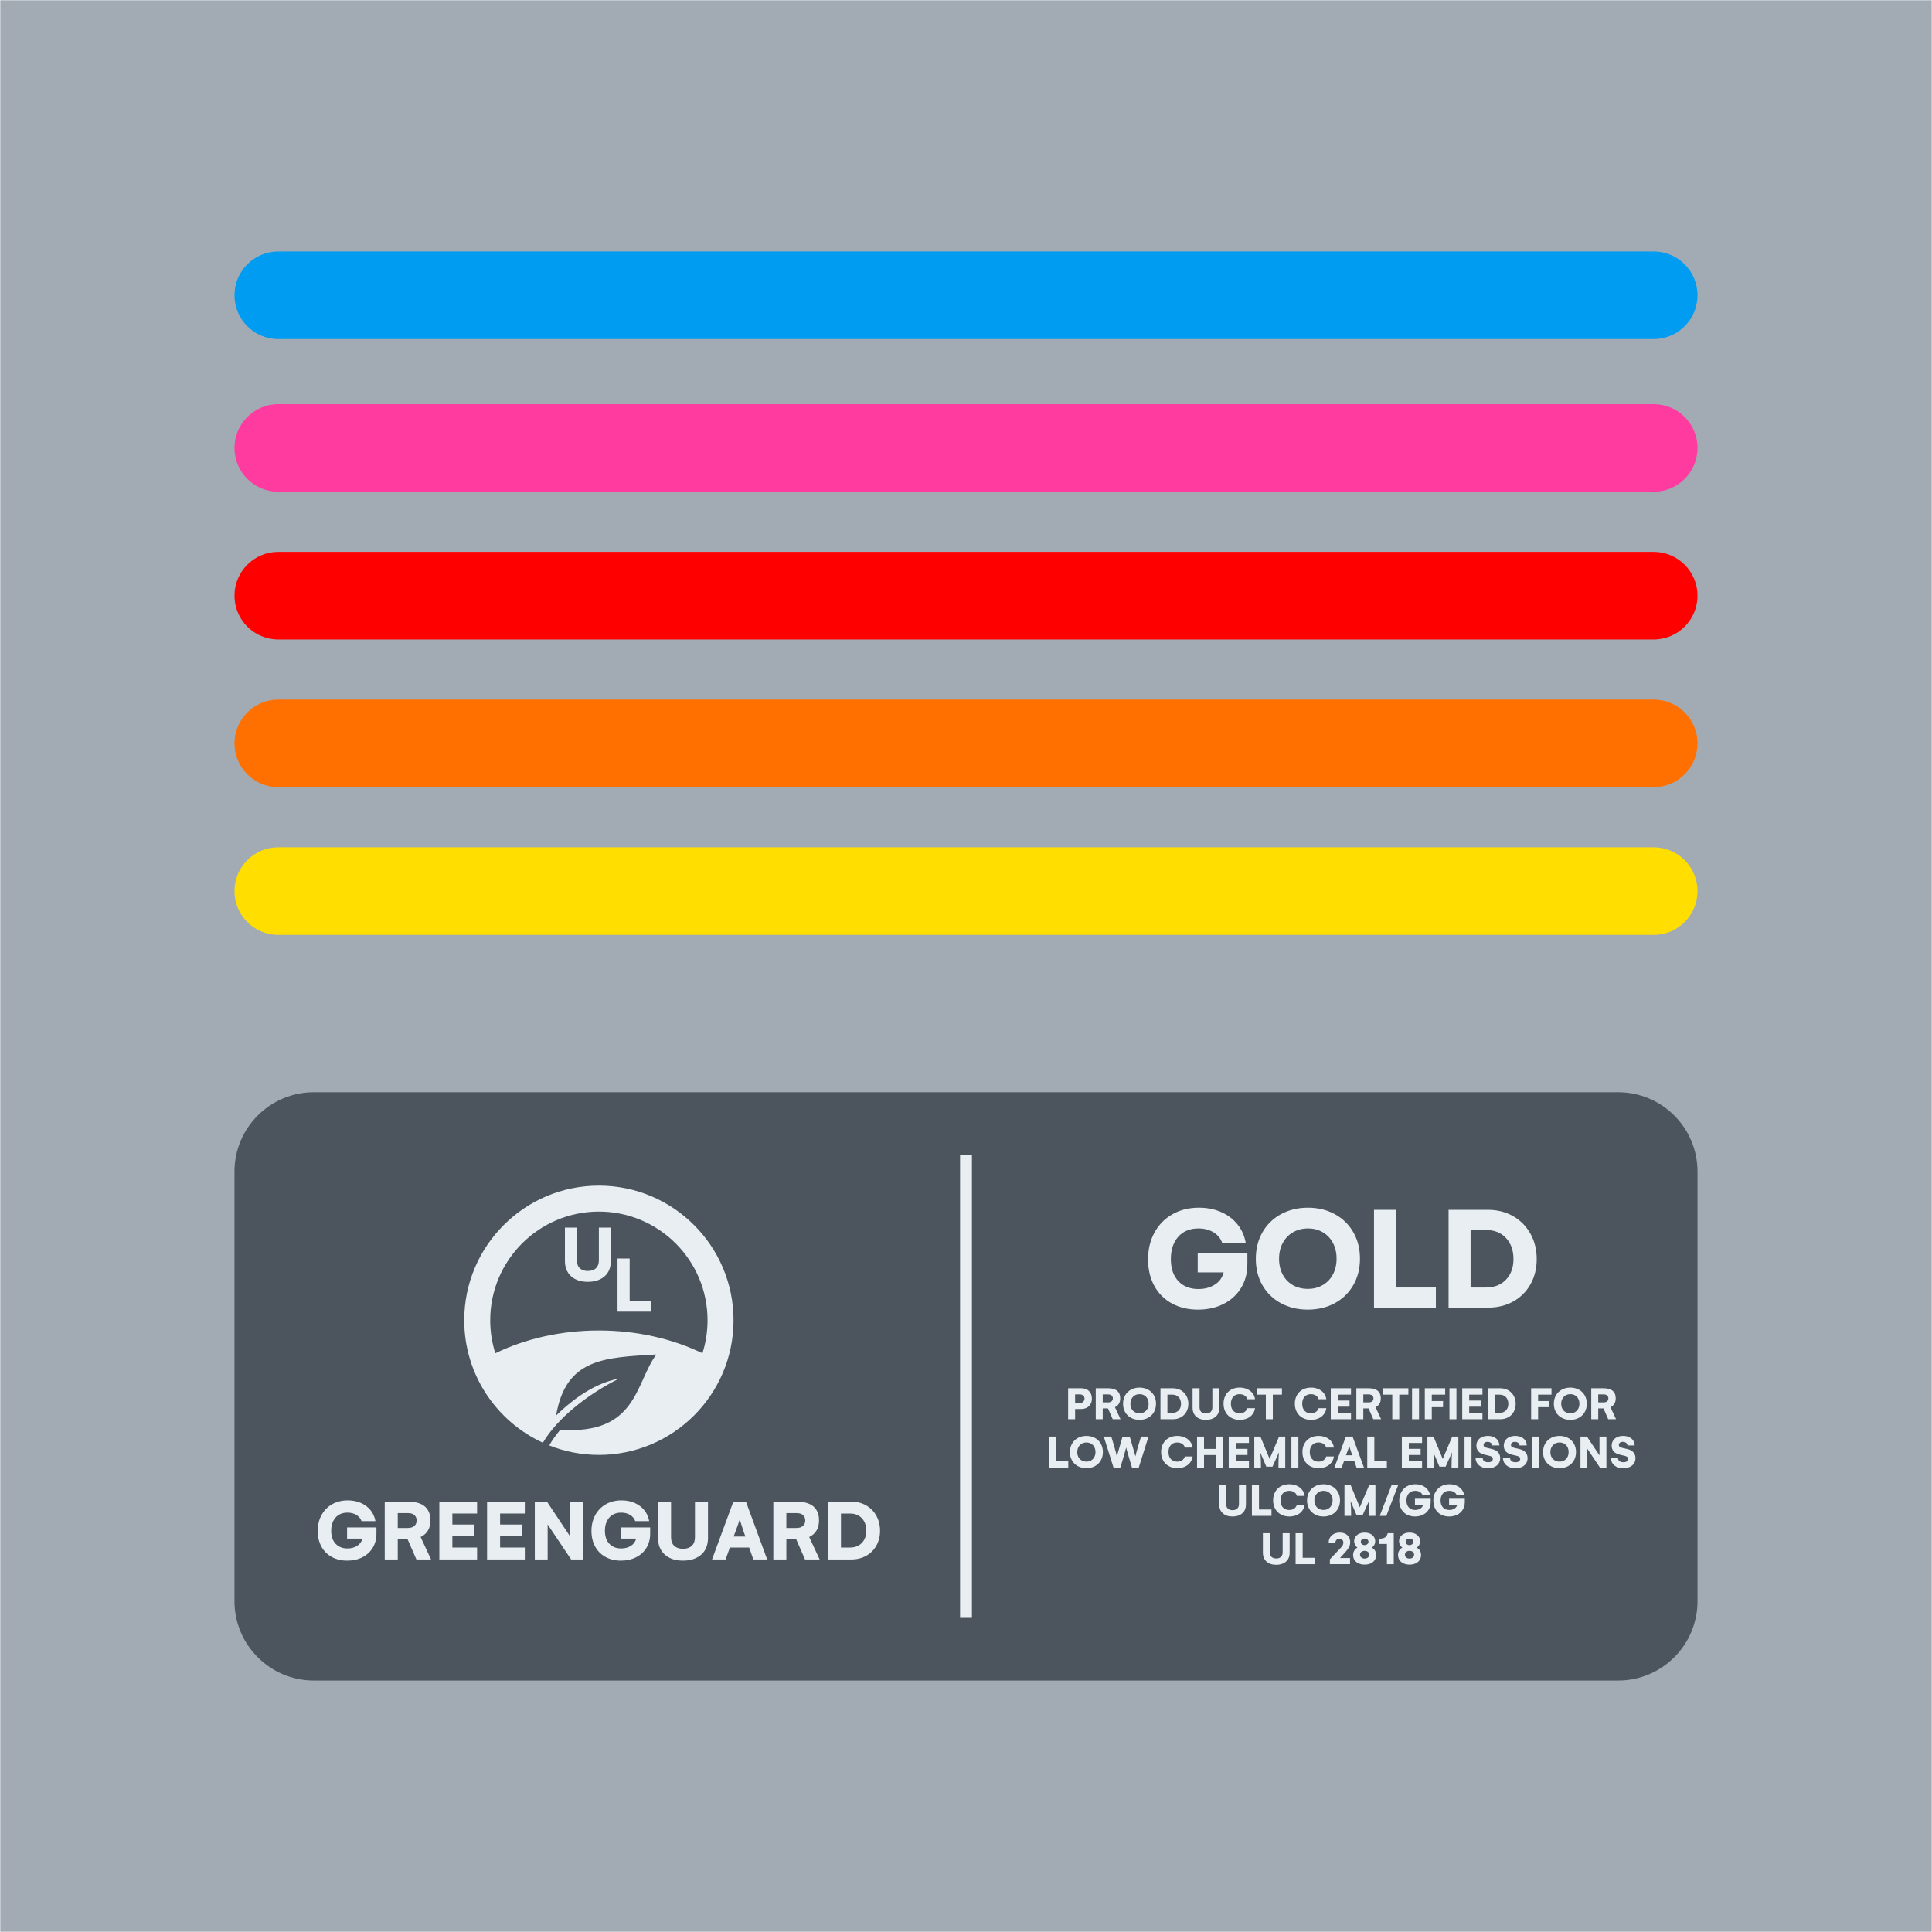 <?xml version="1.0" encoding="UTF-8" standalone="no"?><!DOCTYPE svg PUBLIC "-//W3C//DTD SVG 1.1//EN" "http://www.w3.org/Graphics/SVG/1.1/DTD/svg11.dtd"><svg width="100%" height="100%" viewBox="0 0 2932 2932" version="1.1" xmlns="http://www.w3.org/2000/svg" xmlns:xlink="http://www.w3.org/1999/xlink" xml:space="preserve" xmlns:serif="http://www.serif.com/" style="fill-rule:evenodd;clip-rule:evenodd;stroke-linejoin:round;stroke-miterlimit:2;"><rect x="0" y="0" width="2932" height="2932" fill="#333333" stroke="none"/><rect id="ArtBoard1" x="0" y="0" width="2932" height="2932" style="fill:none;"/><clipPath id="_clip1"><rect x="0" y="0" width="2932" height="2932"/></clipPath><g clip-path="url(#_clip1)"><g id="Ebene_x0020_1"><rect x="0" y="0" width="2932" height="2932" style="fill:#a2abb4;stroke:#eef1f3;stroke-width:1px;"/></g><g><path d="M2455.68,2550.35c66.488,-0 120.467,-53.979 120.467,-120.466l-0,-651.876c-0,-66.487 -53.979,-120.466 -120.467,-120.466l-1979.37,-0c-66.488,-0 -120.467,53.979 -120.467,120.466l0,651.876c0,66.487 53.979,120.466 120.467,120.466l1979.37,-0Z" style="fill:#4c555e;"/><path d="M2509.68,1285.88c36.683,-0 66.466,29.782 66.466,66.466c-0,36.683 -29.783,66.466 -66.466,66.466l-2087.37,-0c-36.683,-0 -66.466,-29.783 -66.466,-66.466c0,-36.684 29.783,-66.466 66.466,-66.466l2087.37,-0Z" style="fill:#ffde00;"/><path d="M2509.68,1061.7c36.683,-0 66.466,29.782 66.466,66.466c-0,36.683 -29.783,66.466 -66.466,66.466l-2087.37,-0c-36.683,-0 -66.466,-29.783 -66.466,-66.466c0,-36.684 29.783,-66.466 66.466,-66.466l2087.37,-0Z" style="fill:#ff7000;"/><path d="M2509.68,837.525c36.683,-0 66.466,29.782 66.466,66.466c-0,36.683 -29.783,66.466 -66.466,66.466l-2087.37,-0c-36.683,-0 -66.466,-29.783 -66.466,-66.466c0,-36.684 29.783,-66.466 66.466,-66.466l2087.37,-0Z" style="fill:#f00;"/><path d="M2509.68,613.345c36.683,-0 66.466,29.782 66.466,66.466c-0,36.683 -29.783,66.466 -66.466,66.466l-2087.37,-0c-36.683,-0 -66.466,-29.783 -66.466,-66.466c0,-36.684 29.783,-66.466 66.466,-66.466l2087.37,-0Z" style="fill:#ff3ba0;"/><path d="M2509.68,381.651c36.683,0 66.466,29.782 66.466,66.466c-0,36.684 -29.783,66.466 -66.466,66.466l-2087.37,0c-36.683,0 -66.466,-29.782 -66.466,-66.466c0,-36.684 29.783,-66.466 66.466,-66.466l2087.37,0Z" style="fill:#009cf1;"/><path d="M857.336,1863.03l18.162,-0l-0,49.813c0.083,5.367 1.617,9.371 4.602,12.013c2.986,2.641 6.967,3.962 11.942,3.962c5.391,0 9.537,-1.405 12.44,-4.214c2.903,-2.809 4.354,-6.73 4.354,-11.761l-0,-49.813l18.162,-0l-0,50.568c-0,10.063 -3.172,17.862 -9.517,23.397c-6.344,5.534 -14.823,8.302 -25.439,8.302c-10.698,-0 -19.157,-2.831 -25.376,-8.491c-6.22,-5.661 -9.33,-13.397 -9.33,-23.208l-0,-50.568Z" style="fill:#e8eef2;fill-rule:nonzero;"/><path d="M988.165,1973.95l0,16.604l-51.002,0l-0,-80.632l18.41,0l0,64.028l32.592,-0Z" style="fill:#e8eef2;fill-rule:nonzero;"/><path d="M823.861,2189.47c-70.395,-32.283 -119.335,-103.394 -119.335,-185.845c-0,-112.778 91.561,-204.339 204.338,-204.339c112.777,0 204.338,91.561 204.338,204.339c0,112.777 -91.561,204.338 -204.338,204.338c-26.593,-0 -52.006,-5.091 -75.328,-14.356c3.961,-7.197 9.606,-15.228 16.687,-23.776c117.082,7.82 113.463,-70.686 145.861,-114.261c-78.758,4.649 -137.263,5.653 -152.152,92.561c27.554,-26.637 59.839,-49.305 95.614,-55.993c-47.649,23.728 -93.472,59.855 -115.685,97.332Zm-72.146,-135.719c-5.045,-15.806 -7.769,-32.65 -7.769,-50.126c-0,-91.021 73.897,-164.919 164.918,-164.919c91.021,0 164.918,73.898 164.918,164.919c0,17.476 -2.724,34.32 -7.769,50.126c-44.931,-21.861 -98.998,-34.62 -157.149,-34.62c-58.151,-0 -112.218,12.759 -157.149,34.62Z" style="fill:#e8eef2;"/><path d="M571.273,2318.01l0,9.448c0,8.124 -1.873,15.267 -5.619,21.429c-3.747,6.161 -8.982,10.954 -15.707,14.377c-6.726,3.423 -14.376,5.134 -22.952,5.134c-8.937,0 -16.79,-1.871 -23.56,-5.613c-6.771,-3.743 -12.006,-9.015 -15.708,-15.815c-3.701,-6.801 -5.551,-14.674 -5.551,-23.619c-0,-9.037 1.918,-17.07 5.755,-24.099c3.836,-7.029 9.207,-12.506 16.113,-16.431c6.906,-3.925 14.827,-5.888 23.764,-5.888c7.402,0 14.082,1.324 20.04,3.971c5.958,2.647 10.832,6.344 14.624,11.091c3.791,4.747 6.228,10.224 7.312,16.431l-21.124,-0c-1.444,-4.017 -4.062,-7.166 -7.853,-9.448c-3.792,-2.282 -8.26,-3.423 -13.406,-3.423c-7.673,-0 -13.721,2.487 -18.144,7.462c-4.423,4.975 -6.635,11.662 -6.635,20.06c0,8.398 2.234,14.97 6.703,19.717c4.468,4.746 10.449,7.12 17.941,7.12c5.777,-0 10.72,-1.324 14.827,-3.971c4.107,-2.647 6.748,-6.299 7.921,-10.954l-23.29,0l0,-16.979l44.549,0Z" style="fill:#e8eef2;fill-rule:nonzero;"/><path d="M583.866,2278.85l34.935,0c11.464,0 20.062,2.419 25.795,7.257c5.732,4.838 8.598,11.913 8.598,21.223c-0,6.025 -1.264,11.16 -3.792,15.404c-2.527,4.245 -6.228,7.508 -11.103,9.79l15.843,34.094l-22.207,0l-13.405,-30.67l-14.895,-0l0,30.67l-19.769,0l-0,-87.768Zm34.799,39.982c4.604,0 8.034,-1.073 10.291,-3.218c2.257,-2.145 3.385,-4.86 3.385,-8.147c0,-3.195 -1.083,-5.865 -3.249,-8.01c-2.167,-2.145 -5.597,-3.217 -10.291,-3.217l-15.166,-0l0,22.592l15.03,0Z" style="fill:#e8eef2;fill-rule:nonzero;"/><path d="M686.504,2296.92l-0,16.705l33.445,-0l0,17.389l-33.445,0l-0,17.527l37.507,-0l0,18.073l-57.277,0l0,-87.768l57.277,0l0,18.074l-37.507,0Z" style="fill:#e8eef2;fill-rule:nonzero;"/><path d="M758.946,2296.92l0,16.705l33.445,-0l0,17.389l-33.445,0l0,17.527l37.508,-0l-0,18.073l-57.277,0l-0,-87.768l57.277,0l-0,18.074l-37.508,0Z" style="fill:#e8eef2;fill-rule:nonzero;"/><path d="M885.145,2278.85l-0,87.768l-18.415,0l-35.612,-53.126l-0,53.126l-19.499,0l0,-87.768l18.415,0l35.477,53.264l-0,-53.264l19.634,0Z" style="fill:#e8eef2;fill-rule:nonzero;"/><path d="M986.699,2318.01l0,9.448c0,8.124 -1.873,15.267 -5.619,21.429c-3.746,6.161 -8.982,10.954 -15.707,14.377c-6.725,3.423 -14.376,5.134 -22.951,5.134c-8.937,0 -16.791,-1.871 -23.561,-5.613c-6.77,-3.743 -12.006,-9.015 -15.707,-15.815c-3.701,-6.801 -5.552,-14.674 -5.552,-23.619c0,-9.037 1.918,-17.07 5.755,-24.099c3.836,-7.029 9.208,-12.506 16.113,-16.431c6.906,-3.925 14.827,-5.888 23.764,-5.888c7.402,0 14.082,1.324 20.04,3.971c5.958,2.647 10.833,6.344 14.624,11.091c3.791,4.747 6.229,10.224 7.312,16.431l-21.123,-0c-1.445,-4.017 -4.063,-7.166 -7.854,-9.448c-3.791,-2.282 -8.26,-3.423 -13.405,-3.423c-7.673,-0 -13.721,2.487 -18.145,7.462c-4.423,4.975 -6.635,11.662 -6.635,20.06c0,8.398 2.235,14.97 6.703,19.717c4.469,4.746 10.449,7.12 17.941,7.12c5.778,-0 10.72,-1.324 14.827,-3.971c4.108,-2.647 6.748,-6.299 7.922,-10.954l-23.29,0l-0,-16.979l44.548,0Z" style="fill:#e8eef2;fill-rule:nonzero;"/><path d="M998.615,2278.85l19.77,0l-0,54.222c0.09,5.842 1.76,10.201 5.01,13.076c3.249,2.876 7.582,4.313 12.999,4.313c5.867,0 10.381,-1.529 13.54,-4.586c3.16,-3.058 4.739,-7.326 4.739,-12.803l0,-54.222l19.77,0l-0,55.044c-0,10.954 -3.453,19.443 -10.359,25.468c-6.906,6.024 -16.136,9.036 -27.69,9.036c-11.645,0 -20.853,-3.08 -27.623,-9.242c-6.771,-6.161 -10.156,-14.582 -10.156,-25.262l0,-55.044Z" style="fill:#e8eef2;fill-rule:nonzero;"/><path d="M1112.94,2278.85l19.093,0l32.226,87.768l-20.988,0l-6.364,-18.073l-29.248,-0l-6.499,18.073l-20.582,0l32.362,-87.768Zm18.28,52.99l-3.385,-9.448c-0.813,-2.465 -1.986,-6.162 -3.521,-11.091l-1.76,-5.477c-0.271,1.187 -0.97,3.401 -2.099,6.641c-1.128,3.241 -2.324,6.55 -3.588,9.927l-3.521,9.448l17.874,-0Z" style="fill:#e8eef2;fill-rule:nonzero;"/><path d="M1173.61,2278.85l34.935,0c11.464,0 20.063,2.419 25.795,7.257c5.732,4.838 8.598,11.913 8.598,21.223c0,6.025 -1.264,11.16 -3.791,15.404c-2.528,4.245 -6.229,7.508 -11.103,9.79l15.842,34.094l-22.207,0l-13.405,-30.67l-14.894,-0l-0,30.67l-19.77,0l0,-87.768Zm34.8,39.982c4.603,0 8.034,-1.073 10.291,-3.218c2.256,-2.145 3.385,-4.86 3.385,-8.147c-0,-3.195 -1.084,-5.865 -3.25,-8.01c-2.167,-2.145 -5.597,-3.217 -10.291,-3.217l-15.165,-0l-0,22.592l15.03,0Z" style="fill:#e8eef2;fill-rule:nonzero;"/><path d="M1291.82,2278.85c8.395,0 15.91,1.894 22.545,5.683c6.635,3.788 11.826,9.037 15.572,15.746c3.746,6.709 5.619,14.308 5.619,22.798c0,8.398 -1.85,15.906 -5.552,22.524c-3.701,6.618 -8.869,11.775 -15.504,15.472c-6.634,3.697 -14.195,5.545 -22.68,5.545l-35.341,0l-0,-87.768l35.341,0Zm-1.896,69.695c7.583,-0 13.609,-2.351 18.077,-7.052c4.468,-4.701 6.703,-10.84 6.703,-18.416c-0,-7.851 -2.235,-14.172 -6.703,-18.964c-4.468,-4.793 -10.494,-7.189 -18.077,-7.189l-13.676,0l0,51.621l13.676,-0Z" style="fill:#e8eef2;fill-rule:nonzero;"/><g><g transform="matrix(1.181,0,0,1.6,6756.36,-618.167)"><g transform="matrix(1.34,0,0,1,1478.85,0)"><g transform="matrix(45.822,0,0,45.822,-4351.8,1732.5)"><path d="M0.341,-0.641c0.07,0 0.125,0.019 0.165,0.058c0.04,0.039 0.06,0.091 0.06,0.157c0,0.042 -0.009,0.079 -0.027,0.111c-0.018,0.033 -0.044,0.058 -0.079,0.076c-0.034,0.018 -0.075,0.027 -0.122,0.027l-0.123,-0l-0,0.212l-0.146,-0l-0,-0.641l0.272,0Zm-0.03,0.304c0.035,0 0.06,-0.009 0.076,-0.027c0.017,-0.018 0.025,-0.04 0.025,-0.065c0,-0.022 -0.008,-0.042 -0.025,-0.059c-0.016,-0.017 -0.041,-0.026 -0.075,-0.026l-0.097,0l-0,0.177l0.096,0Z" style="fill:#e8eef2;fill-rule:nonzero;"/></g><g transform="matrix(45.822,0,0,45.822,-4325.31,1732.5)"><path d="M0.069,-0.641l0.258,0c0.085,0 0.148,0.018 0.19,0.053c0.043,0.035 0.064,0.087 0.064,0.155c0,0.044 -0.009,0.081 -0.028,0.112c-0.019,0.031 -0.046,0.055 -0.082,0.072l0.117,0.249l-0.164,-0l-0.099,-0.224l-0.11,-0l0,0.224l-0.146,-0l0,-0.641Zm0.257,0.292c0.034,0 0.059,-0.008 0.076,-0.023c0.017,-0.016 0.025,-0.036 0.025,-0.06c0,-0.023 -0.008,-0.043 -0.024,-0.058c-0.016,-0.016 -0.041,-0.024 -0.076,-0.024l-0.112,0l0,0.165l0.111,-0Z" style="fill:#e8eef2;fill-rule:nonzero;"/></g><g transform="matrix(45.822,0,0,45.822,-4297.44,1732.5)"><path d="M0.722,-0.321c0,0.065 -0.015,0.123 -0.044,0.174c-0.03,0.051 -0.071,0.09 -0.123,0.118c-0.053,0.028 -0.112,0.042 -0.179,0.042c-0.066,-0 -0.125,-0.014 -0.177,-0.042c-0.053,-0.028 -0.094,-0.067 -0.123,-0.118c-0.029,-0.05 -0.044,-0.108 -0.044,-0.173c0,-0.065 0.015,-0.123 0.044,-0.174c0.029,-0.051 0.07,-0.09 0.123,-0.119c0.052,-0.028 0.111,-0.042 0.178,-0.042c0.066,0 0.125,0.014 0.178,0.042c0.052,0.028 0.093,0.067 0.123,0.118c0.029,0.051 0.044,0.109 0.044,0.174Zm-0.155,-0c0,-0.039 -0.008,-0.073 -0.024,-0.103c-0.016,-0.03 -0.038,-0.053 -0.067,-0.07c-0.029,-0.017 -0.061,-0.025 -0.098,-0.025c-0.037,-0 -0.07,0.008 -0.099,0.025c-0.029,0.017 -0.052,0.04 -0.068,0.07c-0.017,0.03 -0.025,0.065 -0.025,0.104c0,0.039 0.008,0.073 0.024,0.103c0.016,0.03 0.039,0.053 0.068,0.069c0.029,0.017 0.062,0.025 0.099,0.025c0.037,-0 0.07,-0.008 0.099,-0.025c0.029,-0.017 0.051,-0.04 0.067,-0.07c0.016,-0.03 0.024,-0.064 0.024,-0.103Z" style="fill:#e8eef2;fill-rule:nonzero;"/></g><g transform="matrix(45.822,0,0,45.822,-4263.26,1732.5)"><path d="M0.33,-0.641c0.062,0 0.117,0.014 0.166,0.041c0.049,0.028 0.088,0.067 0.116,0.115c0.027,0.049 0.041,0.105 0.041,0.167c0,0.061 -0.014,0.116 -0.041,0.164c-0.027,0.049 -0.065,0.086 -0.114,0.113c-0.05,0.027 -0.105,0.041 -0.168,0.041l-0.261,-0l0,-0.641l0.261,-0Zm-0.014,0.509c0.056,-0 0.101,-0.017 0.134,-0.052c0.033,-0.034 0.049,-0.079 0.049,-0.134c0,-0.057 -0.016,-0.104 -0.049,-0.139c-0.033,-0.035 -0.078,-0.052 -0.134,-0.052l-0.101,-0l0,0.377l0.101,-0Z" style="fill:#e8eef2;fill-rule:nonzero;"/></g><g transform="matrix(45.822,0,0,45.822,-4232.23,1732.5)"><path d="M0.064,-0.641l0.146,0l0,0.396c0.001,0.043 0.013,0.075 0.037,0.096c0.024,0.02 0.056,0.031 0.096,0.031c0.043,-0 0.077,-0.011 0.1,-0.034c0.023,-0.022 0.035,-0.053 0.035,-0.093l0,-0.396l0.146,0l0,0.402c0,0.08 -0.025,0.142 -0.077,0.186c-0.051,0.044 -0.119,0.066 -0.204,0.066c-0.086,-0 -0.154,-0.023 -0.204,-0.068c-0.05,-0.045 -0.075,-0.106 -0.075,-0.184l-0,-0.402Z" style="fill:#e8eef2;fill-rule:nonzero;"/></g><g transform="matrix(45.822,0,0,45.822,-4201.07,1732.5)"><path d="M0.37,0.013c-0.065,0 -0.124,-0.014 -0.175,-0.042c-0.051,-0.027 -0.091,-0.066 -0.12,-0.117c-0.029,-0.051 -0.043,-0.109 -0.043,-0.176c0,-0.065 0.014,-0.123 0.043,-0.174c0.028,-0.051 0.068,-0.09 0.119,-0.118c0.051,-0.027 0.109,-0.041 0.176,-0.041c0.055,0 0.106,0.01 0.152,0.029c0.047,0.02 0.085,0.048 0.115,0.085c0.029,0.036 0.047,0.078 0.054,0.127l-0.162,0c-0.007,-0.031 -0.026,-0.057 -0.055,-0.076c-0.029,-0.019 -0.065,-0.029 -0.106,-0.029c-0.056,0 -0.1,0.018 -0.133,0.054c-0.033,0.036 -0.049,0.084 -0.049,0.145c-0,0.061 0.017,0.11 0.05,0.145c0.033,0.035 0.077,0.053 0.132,0.053c0.04,0 0.075,-0.01 0.104,-0.029c0.029,-0.02 0.048,-0.046 0.057,-0.078l0.162,0c-0.006,0.047 -0.023,0.089 -0.052,0.126c-0.029,0.037 -0.066,0.065 -0.113,0.086c-0.047,0.02 -0.099,0.03 -0.156,0.03Z" style="fill:#e8eef2;fill-rule:nonzero;"/></g><g transform="matrix(45.822,0,0,45.822,-4168.62,1732.5)"><path d="M0.546,-0.509l-0.191,0l-0,0.509l-0.146,-0l-0,-0.509l-0.193,0l-0,-0.132l0.53,0l0,0.132Z" style="fill:#e8eef2;fill-rule:nonzero;"/></g><g transform="matrix(45.822,0,0,45.822,-4132.69,1732.5)"><path d="M0.37,0.013c-0.065,0 -0.124,-0.014 -0.175,-0.042c-0.051,-0.027 -0.091,-0.066 -0.12,-0.117c-0.029,-0.051 -0.043,-0.109 -0.043,-0.176c0,-0.065 0.014,-0.123 0.043,-0.174c0.028,-0.051 0.068,-0.09 0.119,-0.118c0.051,-0.027 0.109,-0.041 0.176,-0.041c0.055,0 0.106,0.01 0.152,0.029c0.047,0.02 0.085,0.048 0.115,0.085c0.029,0.036 0.047,0.078 0.054,0.127l-0.162,0c-0.007,-0.031 -0.026,-0.057 -0.055,-0.076c-0.029,-0.019 -0.065,-0.029 -0.106,-0.029c-0.056,0 -0.1,0.018 -0.133,0.054c-0.033,0.036 -0.049,0.084 -0.049,0.145c-0,0.061 0.017,0.11 0.05,0.145c0.033,0.035 0.077,0.053 0.132,0.053c0.04,0 0.075,-0.01 0.104,-0.029c0.029,-0.02 0.048,-0.046 0.057,-0.078l0.162,0c-0.006,0.047 -0.023,0.089 -0.052,0.126c-0.029,0.037 -0.066,0.065 -0.113,0.086c-0.047,0.02 -0.099,0.03 -0.156,0.03Z" style="fill:#e8eef2;fill-rule:nonzero;"/></g><g transform="matrix(45.822,0,0,45.822,-4099.93,1732.5)"><path d="M0.215,-0.509l0,0.122l0.247,0l0,0.127l-0.247,0l0,0.128l0.277,0l0,0.132l-0.423,-0l0,-0.641l0.423,0l0,0.132l-0.277,0Z" style="fill:#e8eef2;fill-rule:nonzero;"/></g><g transform="matrix(45.822,0,0,45.822,-4075.42,1732.5)"><path d="M0.069,-0.641l0.258,0c0.085,0 0.148,0.018 0.19,0.053c0.043,0.035 0.064,0.087 0.064,0.155c0,0.044 -0.009,0.081 -0.028,0.112c-0.019,0.031 -0.046,0.055 -0.082,0.072l0.117,0.249l-0.164,-0l-0.099,-0.224l-0.11,-0l0,0.224l-0.146,-0l0,-0.641Zm0.257,0.292c0.034,0 0.059,-0.008 0.076,-0.023c0.017,-0.016 0.025,-0.036 0.025,-0.06c0,-0.023 -0.008,-0.043 -0.024,-0.058c-0.016,-0.016 -0.041,-0.024 -0.076,-0.024l-0.112,0l0,0.165l0.111,-0Z" style="fill:#e8eef2;fill-rule:nonzero;"/></g><g transform="matrix(45.822,0,0,45.822,-4047.37,1732.5)"><path d="M0.546,-0.509l-0.191,0l-0,0.509l-0.146,-0l-0,-0.509l-0.193,0l-0,-0.132l0.53,0l0,0.132Z" style="fill:#e8eef2;fill-rule:nonzero;"/></g><g transform="matrix(45.822,0,0,45.822,-4021.99,1732.5)"><rect x="0.069" y="-0.641" width="0.146" height="0.641" style="fill:#e8eef2;fill-rule:nonzero;"/></g><g transform="matrix(45.822,0,0,45.822,-4009.75,1732.5)"><path d="M0.215,-0.509l0,0.132l0.236,0l-0.001,0.127l-0.235,0l0,0.25l-0.146,-0l0,-0.641l0.426,0l0,0.132l-0.28,0Z" style="fill:#e8eef2;fill-rule:nonzero;"/></g><g transform="matrix(45.822,0,0,45.822,-3986.11,1732.5)"><rect x="0.069" y="-0.641" width="0.146" height="0.641" style="fill:#e8eef2;fill-rule:nonzero;"/></g><g transform="matrix(45.822,0,0,45.822,-3973.87,1732.5)"><path d="M0.215,-0.509l0,0.122l0.247,0l0,0.127l-0.247,0l0,0.128l0.277,0l0,0.132l-0.423,-0l0,-0.641l0.423,0l0,0.132l-0.277,0Z" style="fill:#e8eef2;fill-rule:nonzero;"/></g><g transform="matrix(45.822,0,0,45.822,-3949.36,1732.5)"><path d="M0.33,-0.641c0.062,0 0.117,0.014 0.166,0.041c0.049,0.028 0.088,0.067 0.116,0.115c0.027,0.049 0.041,0.105 0.041,0.167c0,0.061 -0.014,0.116 -0.041,0.164c-0.027,0.049 -0.065,0.086 -0.114,0.113c-0.05,0.027 -0.105,0.041 -0.168,0.041l-0.261,-0l0,-0.641l0.261,-0Zm-0.014,0.509c0.056,-0 0.101,-0.017 0.134,-0.052c0.033,-0.034 0.049,-0.079 0.049,-0.134c0,-0.057 -0.016,-0.104 -0.049,-0.139c-0.033,-0.035 -0.078,-0.052 -0.134,-0.052l-0.101,-0l0,0.377l0.101,-0Z" style="fill:#e8eef2;fill-rule:nonzero;"/></g><g transform="matrix(45.822,0,0,45.822,-3907.8,1732.5)"><path d="M0.215,-0.509l0,0.132l0.236,0l-0.001,0.127l-0.235,0l0,0.25l-0.146,-0l0,-0.641l0.426,0l0,0.132l-0.28,0Z" style="fill:#e8eef2;fill-rule:nonzero;"/></g><g transform="matrix(45.822,0,0,45.822,-3884.33,1732.5)"><path d="M0.722,-0.321c0,0.065 -0.015,0.123 -0.044,0.174c-0.03,0.051 -0.071,0.09 -0.123,0.118c-0.053,0.028 -0.112,0.042 -0.179,0.042c-0.066,-0 -0.125,-0.014 -0.177,-0.042c-0.053,-0.028 -0.094,-0.067 -0.123,-0.118c-0.029,-0.05 -0.044,-0.108 -0.044,-0.173c0,-0.065 0.015,-0.123 0.044,-0.174c0.029,-0.051 0.07,-0.09 0.123,-0.119c0.052,-0.028 0.111,-0.042 0.178,-0.042c0.066,0 0.125,0.014 0.178,0.042c0.052,0.028 0.093,0.067 0.123,0.118c0.029,0.051 0.044,0.109 0.044,0.174Zm-0.155,-0c0,-0.039 -0.008,-0.073 -0.024,-0.103c-0.016,-0.03 -0.038,-0.053 -0.067,-0.07c-0.029,-0.017 -0.061,-0.025 -0.098,-0.025c-0.037,-0 -0.07,0.008 -0.099,0.025c-0.029,0.017 -0.052,0.04 -0.068,0.07c-0.017,0.03 -0.025,0.065 -0.025,0.104c0,0.039 0.008,0.073 0.024,0.103c0.016,0.03 0.039,0.053 0.068,0.069c0.029,0.017 0.062,0.025 0.099,0.025c0.037,-0 0.07,-0.008 0.099,-0.025c0.029,-0.017 0.051,-0.04 0.067,-0.07c0.016,-0.03 0.024,-0.064 0.024,-0.103Z" style="fill:#e8eef2;fill-rule:nonzero;"/></g><g transform="matrix(45.822,0,0,45.822,-3850.14,1732.5)"><path d="M0.069,-0.641l0.258,0c0.085,0 0.148,0.018 0.19,0.053c0.043,0.035 0.064,0.087 0.064,0.155c0,0.044 -0.009,0.081 -0.028,0.112c-0.019,0.031 -0.046,0.055 -0.082,0.072l0.117,0.249l-0.164,-0l-0.099,-0.224l-0.11,-0l0,0.224l-0.146,-0l0,-0.641Zm0.257,0.292c0.034,0 0.059,-0.008 0.076,-0.023c0.017,-0.016 0.025,-0.036 0.025,-0.06c0,-0.023 -0.008,-0.043 -0.024,-0.058c-0.016,-0.016 -0.041,-0.024 -0.076,-0.024l-0.112,0l0,0.165l0.111,-0Z" style="fill:#e8eef2;fill-rule:nonzero;"/></g></g><g transform="matrix(1.34,0,0,1,1487.35,0)"><g transform="matrix(45.822,0,0,45.822,-4376.79,1778.33)"><path d="M0.479,-0.132l0,0.132l-0.41,-0l0,-0.641l0.148,0l0,0.509l0.262,0Z" style="fill:#e8eef2;fill-rule:nonzero;"/></g><g transform="matrix(45.822,0,0,45.822,-4354.73,1778.33)"><path d="M0.722,-0.321c0,0.065 -0.015,0.123 -0.044,0.174c-0.03,0.051 -0.071,0.09 -0.123,0.118c-0.053,0.028 -0.112,0.042 -0.179,0.042c-0.066,-0 -0.125,-0.014 -0.177,-0.042c-0.053,-0.028 -0.094,-0.067 -0.123,-0.118c-0.029,-0.05 -0.044,-0.108 -0.044,-0.173c0,-0.065 0.015,-0.123 0.044,-0.174c0.029,-0.051 0.07,-0.09 0.123,-0.119c0.052,-0.028 0.111,-0.042 0.178,-0.042c0.066,0 0.125,0.014 0.178,0.042c0.052,0.028 0.093,0.067 0.123,0.118c0.029,0.051 0.044,0.109 0.044,0.174Zm-0.155,-0c0,-0.039 -0.008,-0.073 -0.024,-0.103c-0.016,-0.03 -0.038,-0.053 -0.067,-0.07c-0.029,-0.017 -0.061,-0.025 -0.098,-0.025c-0.037,-0 -0.07,0.008 -0.099,0.025c-0.029,0.017 -0.052,0.04 -0.068,0.07c-0.017,0.03 -0.025,0.065 -0.025,0.104c0,0.039 0.008,0.073 0.024,0.103c0.016,0.03 0.039,0.053 0.068,0.069c0.029,0.017 0.062,0.025 0.099,0.025c0.037,-0 0.07,-0.008 0.099,-0.025c0.029,-0.017 0.051,-0.04 0.067,-0.07c0.016,-0.03 0.024,-0.064 0.024,-0.103Z" style="fill:#e8eef2;fill-rule:nonzero;"/></g><g transform="matrix(45.822,0,0,45.822,-4321.3,1778.33)"><path d="M0.168,-0.641l0.061,0.201c0.017,0.056 0.031,0.104 0.041,0.145c0.009,0.04 0.014,0.061 0.014,0.064c0.009,-0.027 0.032,-0.108 0.071,-0.243l0.044,-0.15l0.16,0l0.088,0.3l0.027,0.093c0,-0.003 0.005,-0.024 0.014,-0.064c0.01,-0.041 0.024,-0.089 0.041,-0.145l0.062,-0.201l0.156,0l-0.204,0.641l-0.142,-0l-0.038,-0.126c-0.014,-0.046 -0.03,-0.101 -0.049,-0.163c-0.018,-0.064 -0.03,-0.105 -0.035,-0.126c-0.005,0.02 -0.017,0.062 -0.034,0.125c-0.018,0.063 -0.034,0.118 -0.049,0.164l-0.039,0.126l-0.142,0l-0.204,-0.641l0.157,0Z" style="fill:#e8eef2;fill-rule:nonzero;"/></g><g transform="matrix(45.822,0,0,45.822,-4267.28,1778.33)"><path d="M0.37,0.013c-0.065,0 -0.124,-0.014 -0.175,-0.042c-0.051,-0.027 -0.091,-0.066 -0.12,-0.117c-0.029,-0.051 -0.043,-0.109 -0.043,-0.176c0,-0.065 0.014,-0.123 0.043,-0.174c0.028,-0.051 0.068,-0.09 0.119,-0.118c0.051,-0.027 0.109,-0.041 0.176,-0.041c0.055,0 0.106,0.01 0.152,0.029c0.047,0.02 0.085,0.048 0.115,0.085c0.029,0.036 0.047,0.078 0.054,0.127l-0.162,0c-0.007,-0.031 -0.026,-0.057 -0.055,-0.076c-0.029,-0.019 -0.065,-0.029 -0.106,-0.029c-0.056,0 -0.1,0.018 -0.133,0.054c-0.033,0.036 -0.049,0.084 -0.049,0.145c-0,0.061 0.017,0.11 0.05,0.145c0.033,0.035 0.077,0.053 0.132,0.053c0.04,0 0.075,-0.01 0.104,-0.029c0.029,-0.02 0.048,-0.046 0.057,-0.078l0.162,0c-0.006,0.047 -0.023,0.089 -0.052,0.126c-0.029,0.037 -0.066,0.065 -0.113,0.086c-0.047,0.02 -0.099,0.03 -0.156,0.03Z" style="fill:#e8eef2;fill-rule:nonzero;"/></g><g transform="matrix(45.822,0,0,45.822,-4234.52,1778.33)"><path d="M0.069,-0.641l0.146,0l0,0.255l0.249,0l0,-0.255l0.147,0l0,0.641l-0.147,-0l0,-0.259l-0.249,0l0,0.259l-0.146,-0l0,-0.641Z" style="fill:#e8eef2;fill-rule:nonzero;"/></g><g transform="matrix(45.822,0,0,45.822,-4204.14,1778.33)"><path d="M0.215,-0.509l0,0.122l0.247,0l0,0.127l-0.247,0l0,0.128l0.277,0l0,0.132l-0.423,-0l0,-0.641l0.423,0l0,0.132l-0.277,0Z" style="fill:#e8eef2;fill-rule:nonzero;"/></g><g transform="matrix(45.822,0,0,45.822,-4179.62,1778.33)"><path d="M0.717,-0.641l0,0.641l-0.142,-0l0,-0.08c0,-0.089 0.004,-0.168 0.011,-0.237l-0.136,0.299l-0.129,0l-0.125,-0.291c0.008,0.085 0.012,0.162 0.012,0.229l0,0.08l-0.139,-0l0,-0.641l0.128,0l0.193,0.462l0.198,-0.462l0.129,0Z" style="fill:#e8eef2;fill-rule:nonzero;"/></g><g transform="matrix(45.822,0,0,45.822,-4144.02,1778.33)"><rect x="0.069" y="-0.641" width="0.146" height="0.641" style="fill:#e8eef2;fill-rule:nonzero;"/></g><g transform="matrix(45.822,0,0,45.822,-4131.78,1778.33)"><path d="M0.37,0.013c-0.065,0 -0.124,-0.014 -0.175,-0.042c-0.051,-0.027 -0.091,-0.066 -0.12,-0.117c-0.029,-0.051 -0.043,-0.109 -0.043,-0.176c0,-0.065 0.014,-0.123 0.043,-0.174c0.028,-0.051 0.068,-0.09 0.119,-0.118c0.051,-0.027 0.109,-0.041 0.176,-0.041c0.055,0 0.106,0.01 0.152,0.029c0.047,0.02 0.085,0.048 0.115,0.085c0.029,0.036 0.047,0.078 0.054,0.127l-0.162,0c-0.007,-0.031 -0.026,-0.057 -0.055,-0.076c-0.029,-0.019 -0.065,-0.029 -0.106,-0.029c-0.056,0 -0.1,0.018 -0.133,0.054c-0.033,0.036 -0.049,0.084 -0.049,0.145c-0,0.061 0.017,0.11 0.05,0.145c0.033,0.035 0.077,0.053 0.132,0.053c0.04,0 0.075,-0.01 0.104,-0.029c0.029,-0.02 0.048,-0.046 0.057,-0.078l0.162,0c-0.006,0.047 -0.023,0.089 -0.052,0.126c-0.029,0.037 -0.066,0.065 -0.113,0.086c-0.047,0.02 -0.099,0.03 -0.156,0.03Z" style="fill:#e8eef2;fill-rule:nonzero;"/></g><g transform="matrix(45.822,0,0,45.822,-4099.98,1778.33)"><path d="M0.247,-0.641l0.141,0l0.238,0.641l-0.155,-0l-0.047,-0.132l-0.216,0l-0.048,0.132l-0.152,-0l0.239,-0.641Zm0.135,0.387l-0.025,-0.069c-0.006,-0.018 -0.015,-0.045 -0.026,-0.081l-0.013,-0.04c-0.002,0.009 -0.007,0.025 -0.015,0.048c-0.009,0.024 -0.018,0.048 -0.027,0.073l-0.026,0.069l0.132,0Z" style="fill:#e8eef2;fill-rule:nonzero;"/></g><g transform="matrix(45.822,0,0,45.822,-4071.29,1778.33)"><path d="M0.479,-0.132l0,0.132l-0.41,-0l0,-0.641l0.148,0l0,0.509l0.262,0Z" style="fill:#e8eef2;fill-rule:nonzero;"/></g><g transform="matrix(45.822,0,0,45.822,-4038.12,1778.33)"><path d="M0.215,-0.509l0,0.122l0.247,0l0,0.127l-0.247,0l0,0.128l0.277,0l0,0.132l-0.423,-0l0,-0.641l0.423,0l0,0.132l-0.277,0Z" style="fill:#e8eef2;fill-rule:nonzero;"/></g><g transform="matrix(45.822,0,0,45.822,-4013.6,1778.33)"><path d="M0.717,-0.641l0,0.641l-0.142,-0l0,-0.08c0,-0.089 0.004,-0.168 0.011,-0.237l-0.136,0.299l-0.129,0l-0.125,-0.291c0.008,0.085 0.012,0.162 0.012,0.229l0,0.08l-0.139,-0l0,-0.641l0.128,0l0.193,0.462l0.198,-0.462l0.129,0Z" style="fill:#e8eef2;fill-rule:nonzero;"/></g><g transform="matrix(45.822,0,0,45.822,-3978,1778.33)"><rect x="0.069" y="-0.641" width="0.146" height="0.641" style="fill:#e8eef2;fill-rule:nonzero;"/></g><g transform="matrix(45.822,0,0,45.822,-3965.76,1778.33)"><path d="M0.05,-0.451c0,-0.041 0.01,-0.077 0.03,-0.108c0.02,-0.031 0.048,-0.054 0.084,-0.071c0.036,-0.017 0.078,-0.025 0.126,-0.025c0.047,0 0.088,0.008 0.125,0.025c0.036,0.016 0.064,0.039 0.084,0.069c0.021,0.03 0.031,0.064 0.032,0.103l-0.151,0c-0.001,-0.022 -0.01,-0.04 -0.028,-0.053c-0.019,-0.014 -0.042,-0.021 -0.07,-0.021c-0.025,0 -0.044,0.006 -0.059,0.017c-0.015,0.011 -0.023,0.027 -0.023,0.046c0,0.018 0.007,0.032 0.02,0.041c0.013,0.009 0.032,0.016 0.057,0.022l0.101,0.023c0.057,0.013 0.099,0.036 0.128,0.069c0.028,0.033 0.042,0.072 0.042,0.119c0,0.042 -0.011,0.079 -0.032,0.11c-0.021,0.031 -0.05,0.056 -0.089,0.073c-0.038,0.017 -0.082,0.025 -0.133,0.025c-0.076,0 -0.138,-0.018 -0.185,-0.055c-0.047,-0.037 -0.072,-0.087 -0.077,-0.15l0.15,0c0.002,0.026 0.013,0.046 0.033,0.061c0.021,0.014 0.048,0.021 0.081,0.021c0.031,0 0.055,-0.006 0.072,-0.018c0.017,-0.013 0.026,-0.03 0.026,-0.051c-0,-0.017 -0.006,-0.031 -0.017,-0.04c-0.011,-0.01 -0.027,-0.017 -0.048,-0.022l-0.106,-0.025c-0.06,-0.014 -0.104,-0.037 -0.132,-0.069c-0.027,-0.032 -0.041,-0.071 -0.041,-0.116Z" style="fill:#e8eef2;fill-rule:nonzero;"/></g><g transform="matrix(45.822,0,0,45.822,-3939.51,1778.33)"><path d="M0.05,-0.451c0,-0.041 0.01,-0.077 0.03,-0.108c0.02,-0.031 0.048,-0.054 0.084,-0.071c0.036,-0.017 0.078,-0.025 0.126,-0.025c0.047,0 0.088,0.008 0.125,0.025c0.036,0.016 0.064,0.039 0.084,0.069c0.021,0.03 0.031,0.064 0.032,0.103l-0.151,0c-0.001,-0.022 -0.01,-0.04 -0.028,-0.053c-0.019,-0.014 -0.042,-0.021 -0.07,-0.021c-0.025,0 -0.044,0.006 -0.059,0.017c-0.015,0.011 -0.023,0.027 -0.023,0.046c0,0.018 0.007,0.032 0.02,0.041c0.013,0.009 0.032,0.016 0.057,0.022l0.101,0.023c0.057,0.013 0.099,0.036 0.128,0.069c0.028,0.033 0.042,0.072 0.042,0.119c0,0.042 -0.011,0.079 -0.032,0.11c-0.021,0.031 -0.05,0.056 -0.089,0.073c-0.038,0.017 -0.082,0.025 -0.133,0.025c-0.076,0 -0.138,-0.018 -0.185,-0.055c-0.047,-0.037 -0.072,-0.087 -0.077,-0.15l0.15,0c0.002,0.026 0.013,0.046 0.033,0.061c0.021,0.014 0.048,0.021 0.081,0.021c0.031,0 0.055,-0.006 0.072,-0.018c0.017,-0.013 0.026,-0.03 0.026,-0.051c-0,-0.017 -0.006,-0.031 -0.017,-0.04c-0.011,-0.01 -0.027,-0.017 -0.048,-0.022l-0.106,-0.025c-0.06,-0.014 -0.104,-0.037 -0.132,-0.069c-0.027,-0.032 -0.041,-0.071 -0.041,-0.116Z" style="fill:#e8eef2;fill-rule:nonzero;"/></g><g transform="matrix(45.822,0,0,45.822,-3913.25,1778.33)"><rect x="0.069" y="-0.641" width="0.146" height="0.641" style="fill:#e8eef2;fill-rule:nonzero;"/></g><g transform="matrix(45.822,0,0,45.822,-3901.02,1778.33)"><path d="M0.722,-0.321c0,0.065 -0.015,0.123 -0.044,0.174c-0.03,0.051 -0.071,0.09 -0.123,0.118c-0.053,0.028 -0.112,0.042 -0.179,0.042c-0.066,-0 -0.125,-0.014 -0.177,-0.042c-0.053,-0.028 -0.094,-0.067 -0.123,-0.118c-0.029,-0.05 -0.044,-0.108 -0.044,-0.173c0,-0.065 0.015,-0.123 0.044,-0.174c0.029,-0.051 0.07,-0.09 0.123,-0.119c0.052,-0.028 0.111,-0.042 0.178,-0.042c0.066,0 0.125,0.014 0.178,0.042c0.052,0.028 0.093,0.067 0.123,0.118c0.029,0.051 0.044,0.109 0.044,0.174Zm-0.155,-0c0,-0.039 -0.008,-0.073 -0.024,-0.103c-0.016,-0.03 -0.038,-0.053 -0.067,-0.07c-0.029,-0.017 -0.061,-0.025 -0.098,-0.025c-0.037,-0 -0.07,0.008 -0.099,0.025c-0.029,0.017 -0.052,0.04 -0.068,0.07c-0.017,0.03 -0.025,0.065 -0.025,0.104c0,0.039 0.008,0.073 0.024,0.103c0.016,0.03 0.039,0.053 0.068,0.069c0.029,0.017 0.062,0.025 0.099,0.025c0.037,-0 0.07,-0.008 0.099,-0.025c0.029,-0.017 0.051,-0.04 0.067,-0.07c0.016,-0.03 0.024,-0.064 0.024,-0.103Z" style="fill:#e8eef2;fill-rule:nonzero;"/></g><g transform="matrix(45.822,0,0,45.822,-3866.83,1778.33)"><path d="M0.612,-0.641l0,0.641l-0.136,-0l-0.263,-0.388l0,0.388l-0.144,-0l0,-0.641l0.136,0l0.262,0.389l0,-0.389l0.145,0Z" style="fill:#e8eef2;fill-rule:nonzero;"/></g><g transform="matrix(45.822,0,0,45.822,-3836.04,1778.33)"><path d="M0.05,-0.451c0,-0.041 0.01,-0.077 0.03,-0.108c0.02,-0.031 0.048,-0.054 0.084,-0.071c0.036,-0.017 0.078,-0.025 0.126,-0.025c0.047,0 0.088,0.008 0.125,0.025c0.036,0.016 0.064,0.039 0.084,0.069c0.021,0.03 0.031,0.064 0.032,0.103l-0.151,0c-0.001,-0.022 -0.01,-0.04 -0.028,-0.053c-0.019,-0.014 -0.042,-0.021 -0.07,-0.021c-0.025,0 -0.044,0.006 -0.059,0.017c-0.015,0.011 -0.023,0.027 -0.023,0.046c0,0.018 0.007,0.032 0.02,0.041c0.013,0.009 0.032,0.016 0.057,0.022l0.101,0.023c0.057,0.013 0.099,0.036 0.128,0.069c0.028,0.033 0.042,0.072 0.042,0.119c0,0.042 -0.011,0.079 -0.032,0.11c-0.021,0.031 -0.05,0.056 -0.089,0.073c-0.038,0.017 -0.082,0.025 -0.133,0.025c-0.076,0 -0.138,-0.018 -0.185,-0.055c-0.047,-0.037 -0.072,-0.087 -0.077,-0.15l0.15,0c0.002,0.026 0.013,0.046 0.033,0.061c0.021,0.014 0.048,0.021 0.081,0.021c0.031,0 0.055,-0.006 0.072,-0.018c0.017,-0.013 0.026,-0.03 0.026,-0.051c-0,-0.017 -0.006,-0.031 -0.017,-0.04c-0.011,-0.01 -0.027,-0.017 -0.048,-0.022l-0.106,-0.025c-0.06,-0.014 -0.104,-0.037 -0.132,-0.069c-0.027,-0.032 -0.041,-0.071 -0.041,-0.116Z" style="fill:#e8eef2;fill-rule:nonzero;"/></g></g><g transform="matrix(1.34,0,0,1,1412.81,0)"><g transform="matrix(45.822,0,0,45.822,-4157.44,1824.15)"><path d="M0.064,-0.641l0.146,0l0,0.396c0.001,0.043 0.013,0.075 0.037,0.096c0.024,0.02 0.056,0.031 0.096,0.031c0.043,-0 0.077,-0.011 0.1,-0.034c0.023,-0.022 0.035,-0.053 0.035,-0.093l0,-0.396l0.146,0l0,0.402c0,0.08 -0.025,0.142 -0.077,0.186c-0.051,0.044 -0.119,0.066 -0.204,0.066c-0.086,-0 -0.154,-0.023 -0.204,-0.068c-0.05,-0.045 -0.075,-0.106 -0.075,-0.184l-0,-0.402Z" style="fill:#e8eef2;fill-rule:nonzero;"/></g><g transform="matrix(45.822,0,0,45.822,-4126.29,1824.15)"><path d="M0.479,-0.132l0,0.132l-0.41,-0l0,-0.641l0.148,0l0,0.509l0.262,0Z" style="fill:#e8eef2;fill-rule:nonzero;"/></g><g transform="matrix(45.822,0,0,45.822,-4104.23,1824.15)"><path d="M0.37,0.013c-0.065,0 -0.124,-0.014 -0.175,-0.042c-0.051,-0.027 -0.091,-0.066 -0.12,-0.117c-0.029,-0.051 -0.043,-0.109 -0.043,-0.176c0,-0.065 0.014,-0.123 0.043,-0.174c0.028,-0.051 0.068,-0.09 0.119,-0.118c0.051,-0.027 0.109,-0.041 0.176,-0.041c0.055,0 0.106,0.01 0.152,0.029c0.047,0.02 0.085,0.048 0.115,0.085c0.029,0.036 0.047,0.078 0.054,0.127l-0.162,0c-0.007,-0.031 -0.026,-0.057 -0.055,-0.076c-0.029,-0.019 -0.065,-0.029 -0.106,-0.029c-0.056,0 -0.1,0.018 -0.133,0.054c-0.033,0.036 -0.049,0.084 -0.049,0.145c-0,0.061 0.017,0.11 0.05,0.145c0.033,0.035 0.077,0.053 0.132,0.053c0.04,0 0.075,-0.01 0.104,-0.029c0.029,-0.02 0.048,-0.046 0.057,-0.078l0.162,0c-0.006,0.047 -0.023,0.089 -0.052,0.126c-0.029,0.037 -0.066,0.065 -0.113,0.086c-0.047,0.02 -0.099,0.03 -0.156,0.03Z" style="fill:#e8eef2;fill-rule:nonzero;"/></g><g transform="matrix(45.822,0,0,45.822,-4071.71,1824.15)"><path d="M0.722,-0.321c0,0.065 -0.015,0.123 -0.044,0.174c-0.03,0.051 -0.071,0.09 -0.123,0.118c-0.053,0.028 -0.112,0.042 -0.179,0.042c-0.066,-0 -0.125,-0.014 -0.177,-0.042c-0.053,-0.028 -0.094,-0.067 -0.123,-0.118c-0.029,-0.05 -0.044,-0.108 -0.044,-0.173c0,-0.065 0.015,-0.123 0.044,-0.174c0.029,-0.051 0.07,-0.09 0.123,-0.119c0.052,-0.028 0.111,-0.042 0.178,-0.042c0.066,0 0.125,0.014 0.178,0.042c0.052,0.028 0.093,0.067 0.123,0.118c0.029,0.051 0.044,0.109 0.044,0.174Zm-0.155,-0c0,-0.039 -0.008,-0.073 -0.024,-0.103c-0.016,-0.03 -0.038,-0.053 -0.067,-0.07c-0.029,-0.017 -0.061,-0.025 -0.098,-0.025c-0.037,-0 -0.07,0.008 -0.099,0.025c-0.029,0.017 -0.052,0.04 -0.068,0.07c-0.017,0.03 -0.025,0.065 -0.025,0.104c0,0.039 0.008,0.073 0.024,0.103c0.016,0.03 0.039,0.053 0.068,0.069c0.029,0.017 0.062,0.025 0.099,0.025c0.037,-0 0.07,-0.008 0.099,-0.025c0.029,-0.017 0.051,-0.04 0.067,-0.07c0.016,-0.03 0.024,-0.064 0.024,-0.103Z" style="fill:#e8eef2;fill-rule:nonzero;"/></g><g transform="matrix(45.822,0,0,45.822,-4037.52,1824.15)"><path d="M0.717,-0.641l0,0.641l-0.142,-0l0,-0.08c0,-0.089 0.004,-0.168 0.011,-0.237l-0.136,0.299l-0.129,0l-0.125,-0.291c0.008,0.085 0.012,0.162 0.012,0.229l0,0.08l-0.139,-0l0,-0.641l0.128,0l0.193,0.462l0.198,-0.462l0.129,0Z" style="fill:#e8eef2;fill-rule:nonzero;"/></g><g transform="matrix(45.822,0,0,45.822,-4001.92,1824.15)"><path d="M0.28,-0.641l0.138,0l-0.25,0.641l-0.138,-0l0.25,-0.641Z" style="fill:#e8eef2;fill-rule:nonzero;"/></g><g transform="matrix(45.822,0,0,45.822,-3983.3,1824.15)"><path d="M0.69,-0.355l0,0.069c0,0.059 -0.014,0.111 -0.042,0.156c-0.027,0.045 -0.066,0.08 -0.116,0.105c-0.049,0.025 -0.106,0.038 -0.169,0.038c-0.066,-0 -0.124,-0.014 -0.174,-0.041c-0.05,-0.027 -0.089,-0.066 -0.116,-0.116c-0.027,-0.049 -0.041,-0.107 -0.041,-0.172c0,-0.066 0.014,-0.125 0.043,-0.176c0.028,-0.051 0.068,-0.091 0.119,-0.12c0.051,-0.029 0.109,-0.043 0.175,-0.043c0.055,0 0.104,0.01 0.148,0.029c0.044,0.019 0.08,0.046 0.108,0.081c0.028,0.035 0.046,0.075 0.054,0.12l-0.156,0c-0.011,-0.029 -0.03,-0.052 -0.058,-0.069c-0.028,-0.017 -0.061,-0.025 -0.099,-0.025c-0.057,0 -0.101,0.018 -0.134,0.054c-0.033,0.037 -0.049,0.086 -0.049,0.147c-0,0.061 0.017,0.109 0.05,0.144c0.033,0.035 0.077,0.052 0.132,0.052c0.043,0 0.079,-0.01 0.11,-0.029c0.03,-0.019 0.049,-0.046 0.058,-0.08l-0.172,0l0,-0.124l0.329,0Z" style="fill:#e8eef2;fill-rule:nonzero;"/></g><g transform="matrix(45.822,0,0,45.822,-3950.58,1824.15)"><path d="M0.69,-0.355l0,0.069c0,0.059 -0.014,0.111 -0.042,0.156c-0.027,0.045 -0.066,0.08 -0.116,0.105c-0.049,0.025 -0.106,0.038 -0.169,0.038c-0.066,-0 -0.124,-0.014 -0.174,-0.041c-0.05,-0.027 -0.089,-0.066 -0.116,-0.116c-0.027,-0.049 -0.041,-0.107 -0.041,-0.172c0,-0.066 0.014,-0.125 0.043,-0.176c0.028,-0.051 0.068,-0.091 0.119,-0.12c0.051,-0.029 0.109,-0.043 0.175,-0.043c0.055,0 0.104,0.01 0.148,0.029c0.044,0.019 0.08,0.046 0.108,0.081c0.028,0.035 0.046,0.075 0.054,0.12l-0.156,0c-0.011,-0.029 -0.03,-0.052 -0.058,-0.069c-0.028,-0.017 -0.061,-0.025 -0.099,-0.025c-0.057,0 -0.101,0.018 -0.134,0.054c-0.033,0.037 -0.049,0.086 -0.049,0.147c-0,0.061 0.017,0.109 0.05,0.144c0.033,0.035 0.077,0.052 0.132,0.052c0.043,0 0.079,-0.01 0.11,-0.029c0.03,-0.019 0.049,-0.046 0.058,-0.08l-0.172,0l0,-0.124l0.329,0Z" style="fill:#e8eef2;fill-rule:nonzero;"/></g></g><g transform="matrix(1.34,0,0,1,1393.72,0)"><g transform="matrix(45.822,0,0,45.822,-4101.28,1869.97)"><path d="M0.064,-0.641l0.146,0l0,0.396c0.001,0.043 0.013,0.075 0.037,0.096c0.024,0.02 0.056,0.031 0.096,0.031c0.043,-0 0.077,-0.011 0.1,-0.034c0.023,-0.022 0.035,-0.053 0.035,-0.093l0,-0.396l0.146,0l0,0.402c0,0.08 -0.025,0.142 -0.077,0.186c-0.051,0.044 -0.119,0.066 -0.204,0.066c-0.086,-0 -0.154,-0.023 -0.204,-0.068c-0.05,-0.045 -0.075,-0.106 -0.075,-0.184l-0,-0.402Z" style="fill:#e8eef2;fill-rule:nonzero;"/></g><g transform="matrix(45.822,0,0,45.822,-4070.13,1869.97)"><path d="M0.479,-0.132l0,0.132l-0.41,-0l0,-0.641l0.148,0l0,0.509l0.262,0Z" style="fill:#e8eef2;fill-rule:nonzero;"/></g><g transform="matrix(45.822,0,0,45.822,-4036.95,1869.97)"><path d="M0.273,-0.127l0.211,0l0,0.127l-0.422,-0l0,-0.101l0.229,-0.239c0.017,-0.018 0.03,-0.035 0.039,-0.051c0.009,-0.016 0.014,-0.034 0.014,-0.055c0,-0.025 -0.007,-0.044 -0.022,-0.058c-0.015,-0.014 -0.035,-0.021 -0.06,-0.021c-0.028,0 -0.05,0.008 -0.065,0.026c-0.015,0.017 -0.022,0.039 -0.02,0.066l-0.139,0c-0.003,-0.043 0.006,-0.082 0.025,-0.115c0.02,-0.034 0.048,-0.06 0.084,-0.079c0.036,-0.018 0.077,-0.027 0.123,-0.027c0.043,0 0.081,0.008 0.113,0.024c0.034,0.017 0.059,0.04 0.077,0.07c0.018,0.029 0.027,0.064 0.027,0.103c-0,0.041 -0.008,0.077 -0.025,0.106c-0.017,0.029 -0.038,0.058 -0.064,0.087l-0.125,0.137Z" style="fill:#e8eef2;fill-rule:nonzero;"/></g><g transform="matrix(45.822,0,0,45.822,-4013.31,1869.97)"><path d="M0.421,-0.342c0.029,0.013 0.052,0.032 0.069,0.059c0.016,0.028 0.024,0.058 0.024,0.093c0,0.041 -0.01,0.076 -0.031,0.107c-0.021,0.03 -0.049,0.053 -0.086,0.069c-0.037,0.015 -0.078,0.023 -0.123,0.023c-0.047,0 -0.088,-0.008 -0.124,-0.024c-0.037,-0.016 -0.065,-0.039 -0.086,-0.069c-0.021,-0.03 -0.031,-0.065 -0.031,-0.106c0,-0.035 0.008,-0.066 0.025,-0.093c0.016,-0.027 0.038,-0.047 0.066,-0.06c-0.021,-0.014 -0.037,-0.033 -0.05,-0.057c-0.013,-0.024 -0.02,-0.049 -0.02,-0.076c0,-0.034 0.009,-0.065 0.028,-0.091c0.019,-0.027 0.045,-0.049 0.078,-0.064c0.033,-0.015 0.071,-0.023 0.114,-0.023c0.043,0 0.081,0.008 0.115,0.023c0.033,0.016 0.059,0.037 0.078,0.065c0.019,0.027 0.028,0.057 0.028,0.091c-0,0.029 -0.007,0.055 -0.02,0.078c-0.014,0.023 -0.032,0.042 -0.054,0.055Zm-0.148,-0.188c-0.023,0 -0.042,0.006 -0.057,0.019c-0.015,0.013 -0.022,0.029 -0.022,0.048c0,0.021 0.008,0.037 0.023,0.05c0.016,0.013 0.035,0.019 0.057,0.019c0.021,0 0.04,-0.007 0.056,-0.02c0.016,-0.013 0.024,-0.029 0.024,-0.049c-0,-0.019 -0.008,-0.035 -0.023,-0.048c-0.015,-0.013 -0.034,-0.019 -0.058,-0.019Zm0,0.414c0.029,-0 0.052,-0.008 0.07,-0.023c0.017,-0.015 0.026,-0.034 0.026,-0.058c-0,-0.024 -0.009,-0.043 -0.027,-0.058c-0.017,-0.014 -0.04,-0.021 -0.068,-0.021c-0.029,0 -0.052,0.007 -0.07,0.022c-0.018,0.015 -0.027,0.034 -0.027,0.057c-0,0.024 0.009,0.044 0.027,0.058c0.018,0.016 0.041,0.023 0.069,0.023Z" style="fill:#e8eef2;fill-rule:nonzero;"/></g><g transform="matrix(45.822,0,0,45.822,-3988.61,1869.97)"><path d="M0.032,-0.527c0.059,0 0.103,-0.01 0.131,-0.028c0.028,-0.019 0.046,-0.048 0.054,-0.086l0.127,0l0,0.641l-0.143,-0l0,-0.419l-0.169,0l0,-0.108Z" style="fill:#e8eef2;fill-rule:nonzero;"/></g><g transform="matrix(45.822,0,0,45.822,-3970.23,1869.97)"><path d="M0.421,-0.342c0.029,0.013 0.052,0.032 0.069,0.059c0.016,0.028 0.024,0.058 0.024,0.093c0,0.041 -0.01,0.076 -0.031,0.107c-0.021,0.03 -0.049,0.053 -0.086,0.069c-0.037,0.015 -0.078,0.023 -0.123,0.023c-0.047,0 -0.088,-0.008 -0.124,-0.024c-0.037,-0.016 -0.065,-0.039 -0.086,-0.069c-0.021,-0.03 -0.031,-0.065 -0.031,-0.106c0,-0.035 0.008,-0.066 0.025,-0.093c0.016,-0.027 0.038,-0.047 0.066,-0.06c-0.021,-0.014 -0.037,-0.033 -0.05,-0.057c-0.013,-0.024 -0.02,-0.049 -0.02,-0.076c0,-0.034 0.009,-0.065 0.028,-0.091c0.019,-0.027 0.045,-0.049 0.078,-0.064c0.033,-0.015 0.071,-0.023 0.114,-0.023c0.043,0 0.081,0.008 0.115,0.023c0.033,0.016 0.059,0.037 0.078,0.065c0.019,0.027 0.028,0.057 0.028,0.091c-0,0.029 -0.007,0.055 -0.02,0.078c-0.014,0.023 -0.032,0.042 -0.054,0.055Zm-0.148,-0.188c-0.023,0 -0.042,0.006 -0.057,0.019c-0.015,0.013 -0.022,0.029 -0.022,0.048c0,0.021 0.008,0.037 0.023,0.05c0.016,0.013 0.035,0.019 0.057,0.019c0.021,0 0.04,-0.007 0.056,-0.02c0.016,-0.013 0.024,-0.029 0.024,-0.049c-0,-0.019 -0.008,-0.035 -0.023,-0.048c-0.015,-0.013 -0.034,-0.019 -0.058,-0.019Zm0,0.414c0.029,-0 0.052,-0.008 0.07,-0.023c0.017,-0.015 0.026,-0.034 0.026,-0.058c-0,-0.024 -0.009,-0.043 -0.027,-0.058c-0.017,-0.014 -0.04,-0.021 -0.068,-0.021c-0.029,0 -0.052,0.007 -0.07,0.022c-0.018,0.015 -0.027,0.034 -0.027,0.057c-0,0.024 0.009,0.044 0.027,0.058c0.018,0.016 0.041,0.023 0.069,0.023Z" style="fill:#e8eef2;fill-rule:nonzero;"/></g></g></g><path d="M1893.01,1902.27l0,15.982c0,13.742 -3.169,25.825 -9.506,36.248c-6.337,10.423 -15.193,18.529 -26.57,24.32c-11.376,5.79 -24.317,8.686 -38.824,8.686c-15.117,-0 -28.402,-3.166 -39.855,-9.497c-11.452,-6.331 -20.309,-15.248 -26.57,-26.752c-6.26,-11.503 -9.391,-24.821 -9.391,-39.954c0,-15.287 3.245,-28.875 9.735,-40.765c6.49,-11.89 15.575,-21.154 27.257,-27.794c11.682,-6.64 25.081,-9.96 40.199,-9.96c12.521,0 23.821,2.239 33.899,6.717c10.078,4.478 18.324,10.732 24.738,18.761c6.413,8.03 10.536,17.295 12.368,27.795l-35.732,-0c-2.443,-6.794 -6.871,-12.122 -13.285,-15.982c-6.413,-3.86 -13.972,-5.79 -22.676,-5.79c-12.979,-0 -23.21,4.207 -30.693,12.623c-7.482,8.415 -11.223,19.726 -11.223,33.932c-0,14.206 3.779,25.324 11.338,33.353c7.559,8.029 17.675,12.044 30.349,12.044c9.773,0 18.134,-2.239 25.081,-6.717c6.948,-4.478 11.415,-10.654 13.4,-18.529l-39.397,-0l0,-28.721l75.358,-0Z" style="fill:#e8eef2;fill-rule:nonzero;"/><path d="M2063.88,1910.15c0,15.132 -3.397,28.566 -10.192,40.302c-6.796,11.735 -16.187,20.845 -28.174,27.331c-11.987,6.485 -25.615,9.728 -40.885,9.728c-15.118,-0 -28.67,-3.243 -40.657,-9.728c-11.987,-6.486 -21.34,-15.557 -28.059,-27.216c-6.719,-11.658 -10.078,-25.053 -10.078,-40.185c-0,-15.133 3.359,-28.567 10.078,-40.302c6.719,-11.735 16.072,-20.884 28.059,-27.447c11.987,-6.562 25.616,-9.844 40.886,-9.844c15.117,0 28.669,3.243 40.656,9.728c11.987,6.486 21.378,15.596 28.174,27.331c6.795,11.736 10.192,25.17 10.192,40.302Zm-35.503,0c0,-8.956 -1.832,-16.908 -5.497,-23.857c-3.665,-6.948 -8.78,-12.353 -15.346,-16.213c-6.566,-3.86 -14.049,-5.79 -22.447,-5.79c-8.552,-0 -16.148,1.93 -22.791,5.79c-6.642,3.86 -11.834,9.265 -15.575,16.213c-3.742,6.949 -5.612,14.978 -5.612,24.089c-0,8.956 1.832,16.908 5.497,23.856c3.665,6.949 8.819,12.315 15.461,16.098c6.643,3.783 14.239,5.675 22.791,5.675c8.398,-0 15.919,-1.931 22.561,-5.791c6.643,-3.86 11.796,-9.265 15.461,-16.213c3.665,-6.949 5.497,-14.901 5.497,-23.857Z" style="fill:#e8eef2;fill-rule:nonzero;"/><path d="M2179.09,1953.92l0,30.574l-93.911,-0l0,-148.468l33.9,0l-0,117.894l60.011,-0Z" style="fill:#e8eef2;fill-rule:nonzero;"/><path d="M2258.12,1836.03c14.201,0 26.914,3.204 38.137,9.612c11.224,6.408 20.004,15.287 26.341,26.636c6.337,11.35 9.506,24.205 9.506,38.565c-0,14.206 -3.131,26.906 -9.391,38.101c-6.261,11.195 -15.003,19.919 -26.227,26.173c-11.223,6.254 -24.012,9.381 -38.366,9.381l-59.782,-0l-0,-148.468l59.782,0Zm-3.207,117.894c12.827,-0 23.02,-3.976 30.579,-11.928c7.558,-7.953 11.338,-18.337 11.338,-31.153c-0,-13.28 -3.78,-23.973 -11.338,-32.079c-7.559,-8.107 -17.752,-12.16 -30.579,-12.16l-23.134,-0l0,87.32l23.134,-0Z" style="fill:#e8eef2;fill-rule:nonzero;"/></g><path d="M1475,2455.26l-0,-702.624l-18.006,-0l0,702.624l18.006,-0Z" style="fill:#e8eef2;"/></g></g></svg>